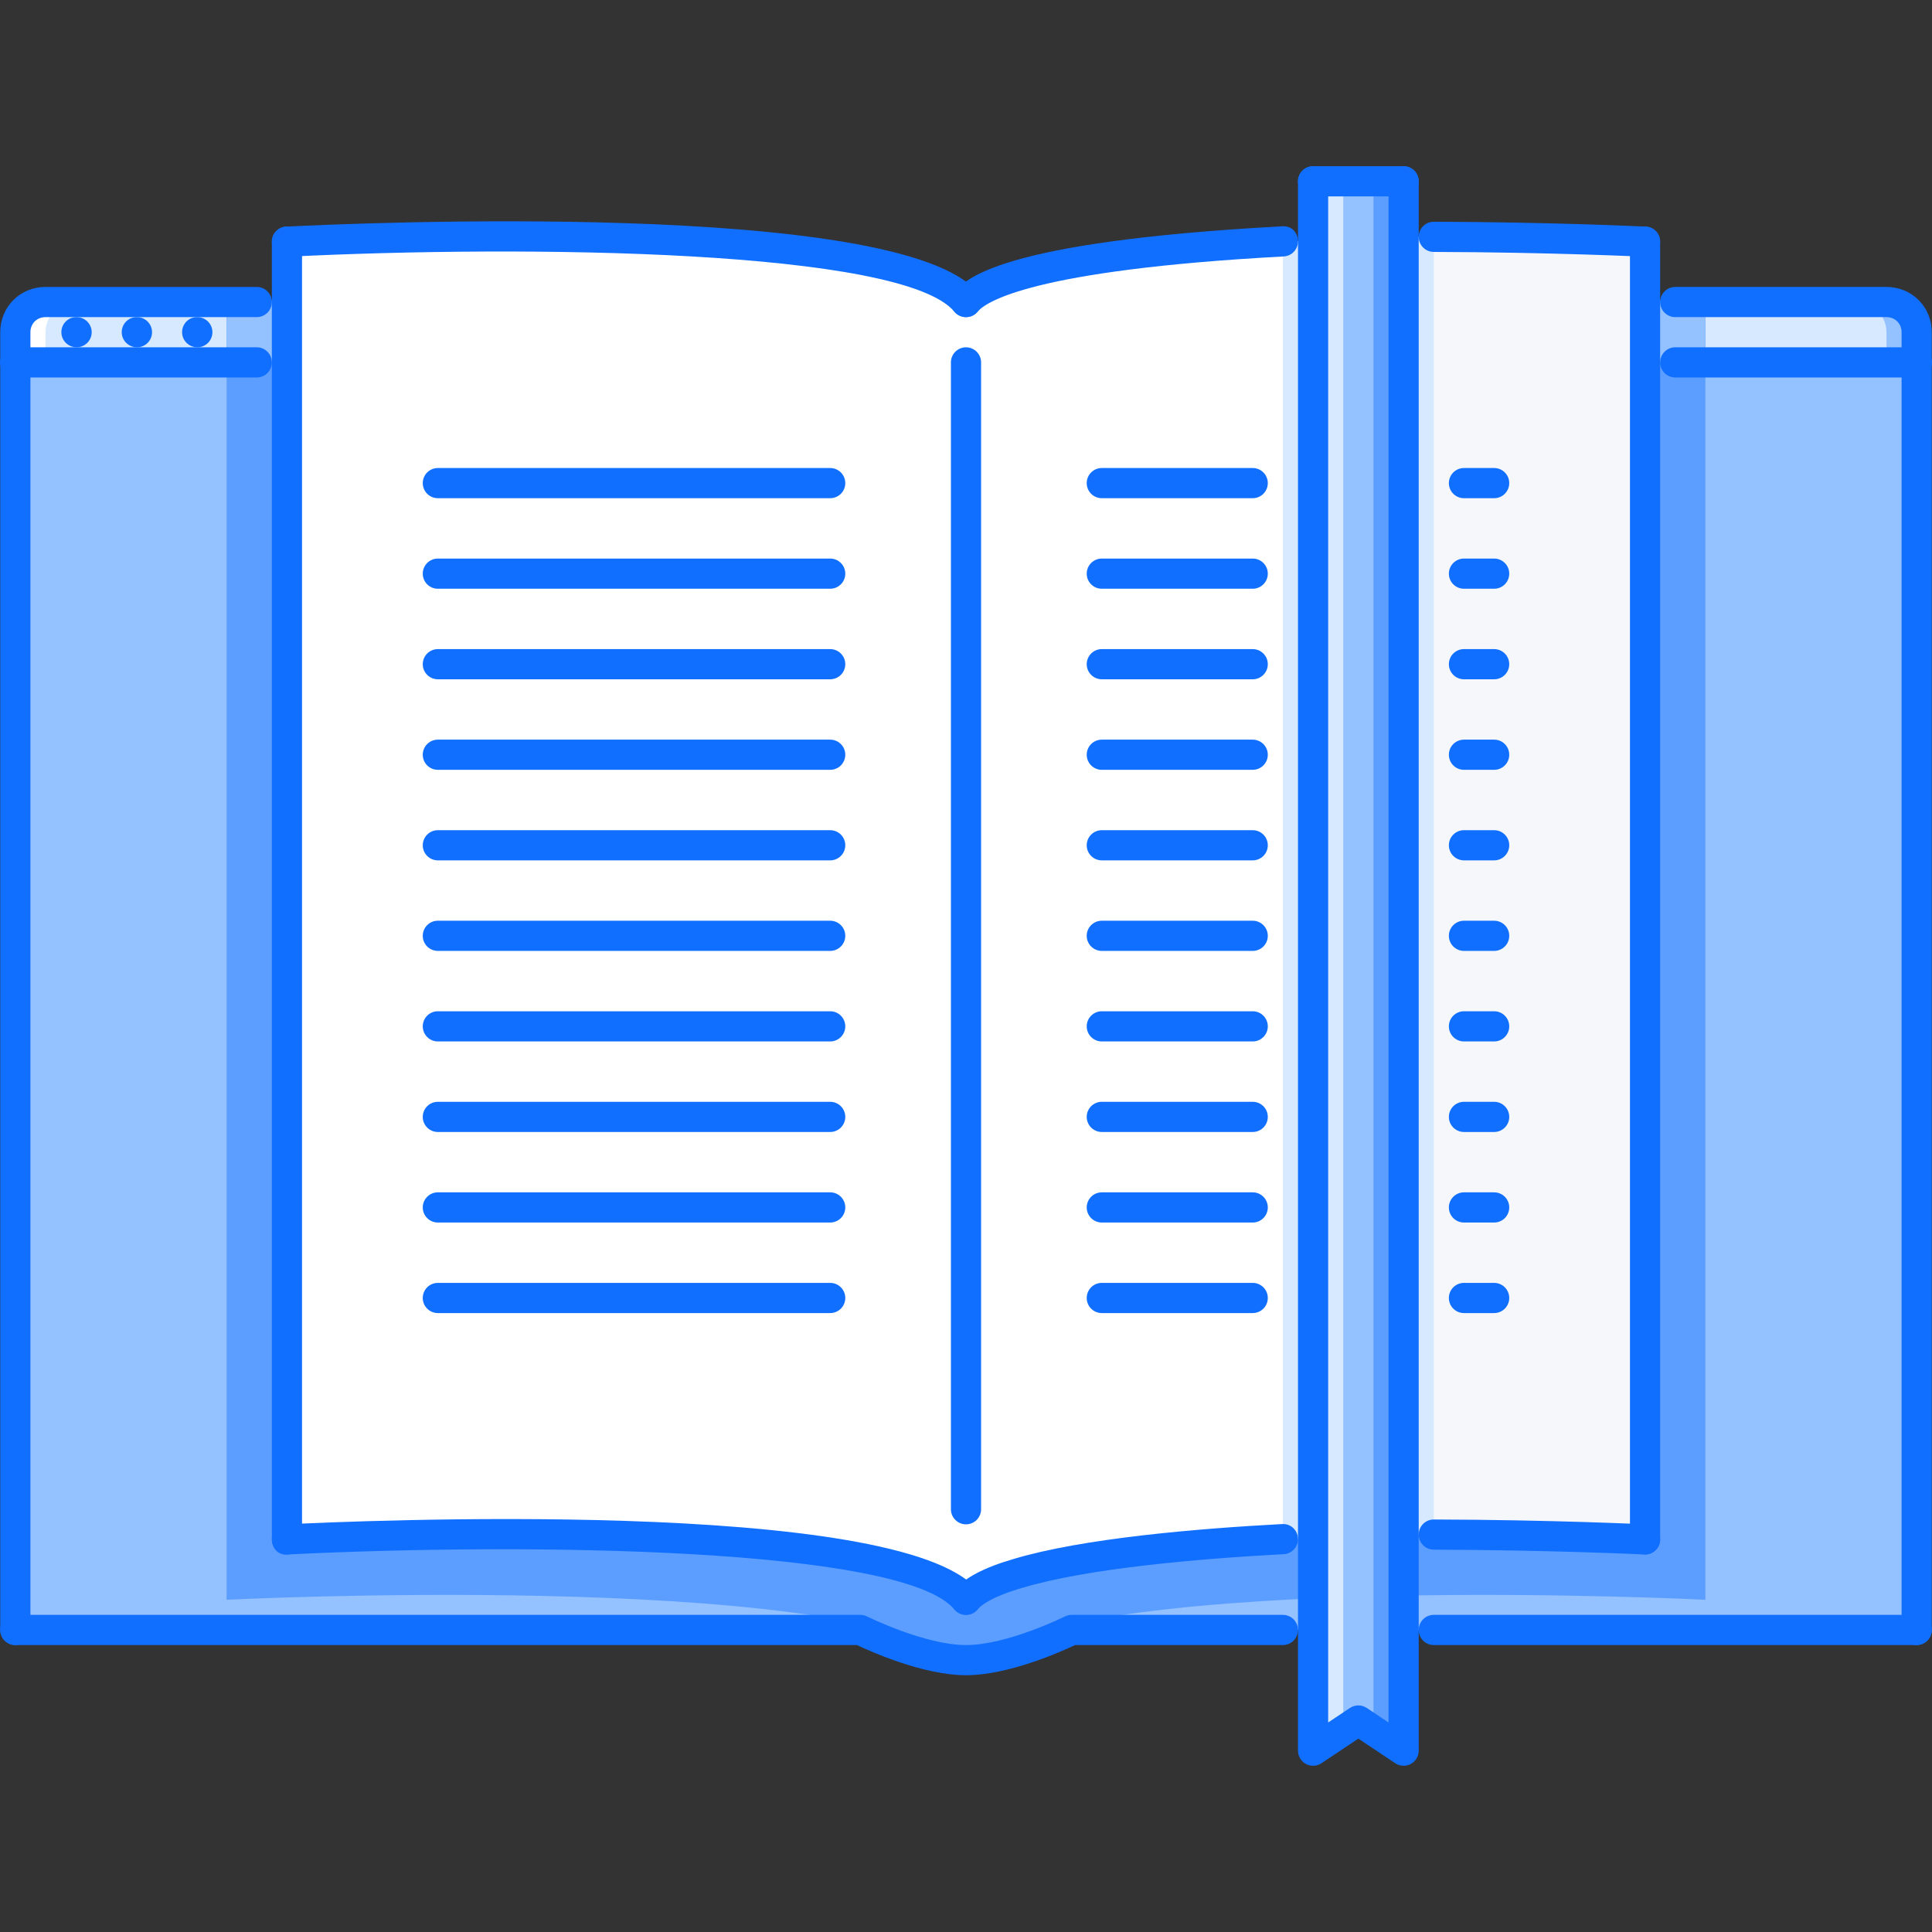 <?xml version="1.0" encoding="utf-8"?>
<!-- Generator: Adobe Illustrator 16.0.0, SVG Export Plug-In . SVG Version: 6.00 Build 0)  -->
<!DOCTYPE svg PUBLIC "-//W3C//DTD SVG 1.1//EN" "http://www.w3.org/Graphics/SVG/1.1/DTD/svg11.dtd">
<svg version="1.1" id="Layer_1" xmlns="http://www.w3.org/2000/svg" xmlns:xlink="http://www.w3.org/1999/xlink" x="0px" y="0px"
	 width="512px" height="512px" viewBox="0 0 512 512" enable-background="new 0 0 512 512" xml:space="preserve">
<rect x="0" y="0" width="512" height="512" fill="#333333" stroke="none"/>
<g id="_x31_9_online_x2C__training_x2C__page_x2C__interface_x2C__website_x2C__window_x2C__book_x2C__bookmark">
	<g>
		<path fill="#D7E9FF" d="M507.938,88.041v7.998H4.062v-7.998c0-4.397,3.593-7.998,7.998-7.998h487.879
			C504.33,80.042,507.938,83.643,507.938,88.041z"/>
	</g>
	<g>
		<path fill="#94C1FF" d="M76.044,407.962c0,0,159.96-7.998,179.956,15.996c2.242-2.719,7.115-5.038,13.676-6.959
			c16.715-5.038,44.709-7.756,70.303-9.115h7.998v24.072h-7.998h-55.986c0,0-15.996,7.998-27.992,7.998
			c-11.997,0-27.993-7.998-27.993-7.998H4.062V96.038h63.984h7.998V407.962z"/>
	</g>
	<g>
		<path fill="#94C1FF" d="M435.955,407.962V96.038h7.998h63.984v335.918H379.969h-7.998v-25.275h7.998
			C411.398,406.759,435.955,407.962,435.955,407.962z"/>
	</g>
	<g>
		<path fill="#5C9EFF" d="M271.996,415.632c45.926-13.56,163.959-7.67,163.959-7.67V96.038V79.425
			c9.896,0.312,15.996,0.617,15.996,0.617v31.992v311.924c0,0-159.125-8.037-195.951,15.996v-15.996l15.996-7.998V415.632z"/>
	</g>
	<g>
		<path fill="#5C9EFF" d="M240.004,415.632c-45.926-13.56-163.959-7.67-163.959-7.67V96.038V79.425
			c-9.896,0.312-15.996,0.617-15.996,0.617v31.992v311.924c0,0,159.125-8.037,195.952,15.996v-15.996l-15.996-7.998V415.632z"/>
	</g>
	<g>
		<polygon fill="#94C1FF" points="371.971,431.956 371.971,463.948 359.975,455.95 347.977,463.948 347.977,431.956 
			347.977,407.884 347.977,63.968 347.977,48.05 371.971,48.05 371.971,62.766 371.971,406.681 		"/>
	</g>
	<g>
		<path fill="#F5F7FA" d="M371.971,406.681V62.766h7.998c31.43,0.078,55.986,1.281,55.986,1.281v31.992v311.924
			c0,0-24.557-1.203-55.986-1.281H371.971z"/>
	</g>
	<g>
		<path fill="#FFFFFF" d="M339.979,63.968C304.387,65.89,264.076,70.365,256,80.042C236.005,56.048,76.044,64.046,76.044,64.046
			v31.992v311.924c0,0,159.96-7.998,179.956,15.996c2.242-2.719,7.115-5.038,13.676-6.959c16.715-5.038,44.709-7.756,70.303-9.115
			h7.998V63.968H339.979z"/>
	</g>
	<g>
		<polygon fill="#D7E9FF" points="355.982,48.05 347.977,48.05 347.977,463.948 355.982,458.613 		"/>
	</g>
	<g>
		<polygon fill="#5C9EFF" points="363.973,48.05 371.979,48.05 371.979,463.948 363.973,458.613 		"/>
	</g>
	<g>
		<path fill="#FFFFFF" d="M20.058,80.042H12.06c-4.397,0-7.998,3.601-7.998,7.998v7.998h7.998v-7.998
			C12.06,83.643,15.661,80.042,20.058,80.042z"/>
	</g>
	<g>
		<path fill="#94C1FF" d="M491.941,80.042h7.998c4.398,0,7.998,3.601,7.998,7.998v7.998h-7.998v-7.998
			C499.939,83.643,496.34,80.042,491.941,80.042z"/>
	</g>
	<g>
		<rect x="435.955" y="80.042" fill="#94C1FF" width="15.996" height="15.996"/>
	</g>
	<g>
		<rect x="60.048" y="80.042" fill="#94C1FF" width="15.996" height="15.996"/>
	</g>
	<g>
		<rect x="371.971" y="62.766" fill="#D7E9FF" width="7.998" height="343.915"/>
	</g>
	<g>
		<rect x="339.979" y="63.968" fill="#D7E9FF" width="7.998" height="343.916"/>
	</g>
	<g>
		<g>
			<path fill="#116FFF" d="M20.3,92.04c-2.21,0-4.038-1.789-4.038-3.999s1.75-3.999,3.952-3.999H20.3
				c2.203,0,3.999,1.789,3.999,3.999S22.503,92.04,20.3,92.04z"/>
		</g>
		<g>
			<path fill="#116FFF" d="M36.296,92.04c-2.21,0-4.038-1.789-4.038-3.999s1.75-3.999,3.952-3.999h0.086
				c2.202,0,3.999,1.789,3.999,3.999S38.499,92.04,36.296,92.04z"/>
		</g>
		<g>
			<path fill="#116FFF" d="M52.292,92.04c-2.21,0-4.038-1.789-4.038-3.999s1.75-3.999,3.952-3.999h0.086
				c2.202,0,3.999,1.789,3.999,3.999S54.495,92.04,52.292,92.04z"/>
		</g>
		<g>
			<g>
				<path fill="#116FFF" d="M76.044,411.961c-2.21,0-3.999-1.789-3.999-3.999V64.046c0-2.21,1.789-3.999,3.999-3.999
					c2.21,0,3.999,1.789,3.999,3.999v343.916C80.043,410.172,78.254,411.961,76.044,411.961z"/>
			</g>
			<g>
				<path fill="#116FFF" d="M435.955,411.961c-2.209,0-3.998-1.789-3.998-3.999V64.046c0-2.21,1.789-3.999,3.998-3.999
					c2.211,0,4,1.789,4,3.999v343.916C439.955,410.172,438.166,411.961,435.955,411.961z"/>
			</g>
			<g>
				<path fill="#116FFF" d="M435.955,411.961c-0.062,0-0.133,0-0.195-0.008c-0.242-0.008-24.838-1.195-55.799-1.273
					c-2.209-0.008-3.998-1.804-3.99-4.007c0.008-2.21,1.797-3.991,3.998-3.991h0.008c31.164,0.078,55.924,1.273,56.174,1.289
					c2.203,0.102,3.906,1.983,3.797,4.187C439.846,410.297,438.08,411.961,435.955,411.961z"/>
			</g>
			<g>
				<path fill="#116FFF" d="M256,427.957c-0.898,0-1.796-0.297-2.546-0.914c-1.702-1.406-1.944-3.929-0.539-5.632
					c2.688-3.257,7.802-5.959,15.636-8.248c18.27-5.506,48.816-8.084,71.217-9.271c2.266-0.148,4.094,1.577,4.203,3.78
					c0.117,2.202-1.57,4.085-3.781,4.202c-21.963,1.171-51.822,3.671-69.357,8.95c-8.107,2.375-10.842,4.578-11.746,5.679
					C258.297,427.465,257.148,427.957,256,427.957z"/>
			</g>
			<g>
				<path fill="#116FFF" d="M435.955,68.045c-0.062,0-0.133,0-0.195-0.008c-0.242-0.008-24.838-1.195-55.799-1.273
					c-2.209-0.008-3.998-1.805-3.99-4.007c0.008-2.211,1.797-3.991,3.998-3.991h0.008c31.164,0.078,55.924,1.273,56.174,1.289
					c2.203,0.102,3.906,1.984,3.797,4.187C439.846,66.382,438.08,68.045,435.955,68.045z"/>
			</g>
			<g>
				<path fill="#116FFF" d="M256,84.042c-0.906,0-1.812-0.305-2.562-0.93c-1.694-1.414-1.921-3.937-0.508-5.631
					c2.773-3.319,11.201-13.426,86.83-17.503c2.516-0.195,4.102,1.57,4.211,3.772c0.117,2.21-1.57,4.093-3.773,4.21
					c-66.951,3.616-79.027,12.122-81.127,14.645C258.281,83.549,257.141,84.042,256,84.042z"/>
			</g>
			<g>
				<path fill="#116FFF" d="M256,427.957c-1.14,0-2.281-0.492-3.07-1.438c-13.73-16.48-113.183-17.722-176.683-14.566
					c-2.492,0.305-4.085-1.594-4.194-3.788c-0.109-2.211,1.585-4.085,3.788-4.194c16.582-0.852,162.546-7.389,183.229,17.425
					c1.412,1.695,1.186,4.218-0.508,5.632C257.812,427.652,256.906,427.957,256,427.957z"/>
			</g>
			<g>
				<path fill="#116FFF" d="M256,84.042c-1.14,0-2.281-0.492-3.07-1.437c-13.73-16.48-113.183-17.73-176.683-14.567
					c-2.492,0.32-4.085-1.593-4.194-3.789c-0.109-2.21,1.585-4.084,3.788-4.194c16.582-0.851,162.546-7.389,183.229,17.425
					c1.412,1.695,1.186,4.218-0.508,5.631C257.812,83.737,256.906,84.042,256,84.042z"/>
			</g>
			<g>
				<path fill="#116FFF" d="M4.062,435.955c-2.21,0-3.999-1.789-3.999-3.999V96.038c0-2.21,1.789-3.999,3.999-3.999
					s3.999,1.789,3.999,3.999v335.918C8.061,434.166,6.272,435.955,4.062,435.955z"/>
			</g>
			<g>
				<path fill="#116FFF" d="M507.938,435.955H379.969c-2.209,0-3.998-1.789-3.998-3.999c0-2.211,1.789-3.999,3.998-3.999h127.969
					c2.211,0,4,1.788,4,3.999C511.938,434.166,510.148,435.955,507.938,435.955z"/>
			</g>
			<g>
				<path fill="#116FFF" d="M256,443.953c-11.278,0-25.275-6.272-28.907-7.998H4.062c-2.21,0-3.999-1.789-3.999-3.999
					c0-2.211,1.789-3.999,3.999-3.999h223.945c0.617,0,1.233,0.148,1.788,0.422c0.148,0.078,15.309,7.576,26.205,7.576
					c10.928,0,26.057-7.498,26.205-7.576c0.555-0.273,1.172-0.422,1.787-0.422h55.986c2.211,0,4,1.788,4,3.999
					c0,2.21-1.789,3.999-4,3.999h-55.072C281.275,437.681,267.279,443.953,256,443.953z"/>
			</g>
			<g>
				<path fill="#116FFF" d="M507.938,435.955c-2.209,0-3.998-1.789-3.998-3.999V96.038c0-2.21,1.789-3.999,3.998-3.999
					c2.211,0,4,1.789,4,3.999v335.918C511.938,434.166,510.148,435.955,507.938,435.955z"/>
			</g>
			<g>
				<path fill="#116FFF" d="M256,403.963c-2.21,0-3.999-1.789-3.999-3.999V96.038c0-2.21,1.789-3.999,3.999-3.999
					c2.211,0,3.998,1.789,3.998,3.999v303.926C259.998,402.174,258.211,403.963,256,403.963z"/>
			</g>
			<g>
				<path fill="#116FFF" d="M371.971,467.947c-0.773,0-1.545-0.227-2.217-0.672l-9.779-6.522l-9.779,6.522
					c-1.234,0.82-2.812,0.898-4.107,0.195c-1.297-0.695-2.109-2.047-2.109-3.522V48.05c0-2.21,1.789-3.999,3.998-3.999
					c2.211,0,4,1.789,4,3.999v408.423l5.779-3.852c1.344-0.89,3.094-0.89,4.438,0l5.779,3.852V48.05c0-2.21,1.789-3.999,3.998-3.999
					c2.211,0,4,1.789,4,3.999v415.898c0,1.476-0.812,2.827-2.109,3.522C373.268,467.791,372.619,467.947,371.971,467.947z"/>
			</g>
			<g>
				<path fill="#116FFF" d="M220.009,132.029H116.035c-2.21,0-3.999-1.788-3.999-3.999c0-2.21,1.789-3.999,3.999-3.999h103.975
					c2.21,0,3.999,1.789,3.999,3.999C224.008,130.241,222.219,132.029,220.009,132.029z"/>
			</g>
			<g>
				<path fill="#116FFF" d="M220.009,156.023H116.035c-2.21,0-3.999-1.788-3.999-3.999c0-2.21,1.789-3.999,3.999-3.999h103.975
					c2.21,0,3.999,1.789,3.999,3.999C224.008,154.235,222.219,156.023,220.009,156.023z"/>
			</g>
			<g>
				<path fill="#116FFF" d="M220.009,180.018H116.035c-2.21,0-3.999-1.788-3.999-3.999c0-2.21,1.789-3.999,3.999-3.999h103.975
					c2.21,0,3.999,1.789,3.999,3.999C224.008,178.229,222.219,180.018,220.009,180.018z"/>
			</g>
			<g>
				<path fill="#116FFF" d="M220.009,204.012H116.035c-2.21,0-3.999-1.788-3.999-3.999c0-2.21,1.789-3.999,3.999-3.999h103.975
					c2.21,0,3.999,1.789,3.999,3.999C224.008,202.224,222.219,204.012,220.009,204.012z"/>
			</g>
			<g>
				<path fill="#116FFF" d="M220.009,228.006H116.035c-2.21,0-3.999-1.789-3.999-3.999c0-2.21,1.789-3.999,3.999-3.999h103.975
					c2.21,0,3.999,1.789,3.999,3.999C224.008,226.217,222.219,228.006,220.009,228.006z"/>
			</g>
			<g>
				<path fill="#116FFF" d="M220.009,252H116.035c-2.21,0-3.999-1.789-3.999-3.999c0-2.21,1.789-3.999,3.999-3.999h103.975
					c2.21,0,3.999,1.789,3.999,3.999C224.008,250.211,222.219,252,220.009,252z"/>
			</g>
			<g>
				<path fill="#116FFF" d="M220.009,275.994H116.035c-2.21,0-3.999-1.788-3.999-3.999s1.789-3.999,3.999-3.999h103.975
					c2.21,0,3.999,1.788,3.999,3.999S222.219,275.994,220.009,275.994z"/>
			</g>
			<g>
				<path fill="#116FFF" d="M220.009,299.988H116.035c-2.21,0-3.999-1.788-3.999-3.999s1.789-3.999,3.999-3.999h103.975
					c2.21,0,3.999,1.788,3.999,3.999S222.219,299.988,220.009,299.988z"/>
			</g>
			<g>
				<path fill="#116FFF" d="M220.009,323.982H116.035c-2.21,0-3.999-1.788-3.999-3.999s1.789-3.999,3.999-3.999h103.975
					c2.21,0,3.999,1.788,3.999,3.999S222.219,323.982,220.009,323.982z"/>
			</g>
			<g>
				<path fill="#116FFF" d="M220.009,347.977H116.035c-2.21,0-3.999-1.789-3.999-3.999c0-2.211,1.789-3.999,3.999-3.999h103.975
					c2.21,0,3.999,1.788,3.999,3.999C224.008,346.188,222.219,347.977,220.009,347.977z"/>
			</g>
			<g>
				<path fill="#116FFF" d="M331.98,132.029h-39.99c-2.209,0-3.998-1.788-3.998-3.999c0-2.21,1.789-3.999,3.998-3.999h39.99
					c2.211,0,4,1.789,4,3.999C335.98,130.241,334.191,132.029,331.98,132.029z"/>
			</g>
			<g>
				<path fill="#116FFF" d="M331.98,156.023h-39.99c-2.209,0-3.998-1.788-3.998-3.999c0-2.21,1.789-3.999,3.998-3.999h39.99
					c2.211,0,4,1.789,4,3.999C335.98,154.235,334.191,156.023,331.98,156.023z"/>
			</g>
			<g>
				<path fill="#116FFF" d="M331.98,180.018h-39.99c-2.209,0-3.998-1.788-3.998-3.999c0-2.21,1.789-3.999,3.998-3.999h39.99
					c2.211,0,4,1.789,4,3.999C335.98,178.229,334.191,180.018,331.98,180.018z"/>
			</g>
			<g>
				<path fill="#116FFF" d="M331.98,204.012h-39.99c-2.209,0-3.998-1.788-3.998-3.999c0-2.21,1.789-3.999,3.998-3.999h39.99
					c2.211,0,4,1.789,4,3.999C335.98,202.224,334.191,204.012,331.98,204.012z"/>
			</g>
			<g>
				<path fill="#116FFF" d="M331.98,228.006h-39.99c-2.209,0-3.998-1.789-3.998-3.999c0-2.21,1.789-3.999,3.998-3.999h39.99
					c2.211,0,4,1.789,4,3.999C335.98,226.217,334.191,228.006,331.98,228.006z"/>
			</g>
			<g>
				<path fill="#116FFF" d="M331.98,252h-39.99c-2.209,0-3.998-1.789-3.998-3.999c0-2.21,1.789-3.999,3.998-3.999h39.99
					c2.211,0,4,1.789,4,3.999C335.98,250.211,334.191,252,331.98,252z"/>
			</g>
			<g>
				<path fill="#116FFF" d="M331.98,275.994h-39.99c-2.209,0-3.998-1.788-3.998-3.999s1.789-3.999,3.998-3.999h39.99
					c2.211,0,4,1.788,4,3.999S334.191,275.994,331.98,275.994z"/>
			</g>
			<g>
				<path fill="#116FFF" d="M331.98,299.988h-39.99c-2.209,0-3.998-1.788-3.998-3.999s1.789-3.999,3.998-3.999h39.99
					c2.211,0,4,1.788,4,3.999S334.191,299.988,331.98,299.988z"/>
			</g>
			<g>
				<path fill="#116FFF" d="M331.98,323.982h-39.99c-2.209,0-3.998-1.788-3.998-3.999s1.789-3.999,3.998-3.999h39.99
					c2.211,0,4,1.788,4,3.999S334.191,323.982,331.98,323.982z"/>
			</g>
			<g>
				<path fill="#116FFF" d="M331.98,347.977h-39.99c-2.209,0-3.998-1.789-3.998-3.999c0-2.211,1.789-3.999,3.998-3.999h39.99
					c2.211,0,4,1.788,4,3.999C335.98,346.188,334.191,347.977,331.98,347.977z"/>
			</g>
			<g>
				<path fill="#116FFF" d="M395.965,132.029h-7.998c-2.209,0-3.998-1.788-3.998-3.999c0-2.21,1.789-3.999,3.998-3.999h7.998
					c2.211,0,4,1.789,4,3.999C399.965,130.241,398.176,132.029,395.965,132.029z"/>
			</g>
			<g>
				<path fill="#116FFF" d="M395.965,156.023h-7.998c-2.209,0-3.998-1.788-3.998-3.999c0-2.21,1.789-3.999,3.998-3.999h7.998
					c2.211,0,4,1.789,4,3.999C399.965,154.235,398.176,156.023,395.965,156.023z"/>
			</g>
			<g>
				<path fill="#116FFF" d="M395.965,180.018h-7.998c-2.209,0-3.998-1.788-3.998-3.999c0-2.21,1.789-3.999,3.998-3.999h7.998
					c2.211,0,4,1.789,4,3.999C399.965,178.229,398.176,180.018,395.965,180.018z"/>
			</g>
			<g>
				<path fill="#116FFF" d="M395.965,204.012h-7.998c-2.209,0-3.998-1.788-3.998-3.999c0-2.21,1.789-3.999,3.998-3.999h7.998
					c2.211,0,4,1.789,4,3.999C399.965,202.224,398.176,204.012,395.965,204.012z"/>
			</g>
			<g>
				<path fill="#116FFF" d="M395.965,228.006h-7.998c-2.209,0-3.998-1.789-3.998-3.999c0-2.21,1.789-3.999,3.998-3.999h7.998
					c2.211,0,4,1.789,4,3.999C399.965,226.217,398.176,228.006,395.965,228.006z"/>
			</g>
			<g>
				<path fill="#116FFF" d="M395.965,252h-7.998c-2.209,0-3.998-1.789-3.998-3.999c0-2.21,1.789-3.999,3.998-3.999h7.998
					c2.211,0,4,1.789,4,3.999C399.965,250.211,398.176,252,395.965,252z"/>
			</g>
			<g>
				<path fill="#116FFF" d="M395.965,275.994h-7.998c-2.209,0-3.998-1.788-3.998-3.999s1.789-3.999,3.998-3.999h7.998
					c2.211,0,4,1.788,4,3.999S398.176,275.994,395.965,275.994z"/>
			</g>
			<g>
				<path fill="#116FFF" d="M395.965,299.988h-7.998c-2.209,0-3.998-1.788-3.998-3.999s1.789-3.999,3.998-3.999h7.998
					c2.211,0,4,1.788,4,3.999S398.176,299.988,395.965,299.988z"/>
			</g>
			<g>
				<path fill="#116FFF" d="M395.965,323.982h-7.998c-2.209,0-3.998-1.788-3.998-3.999s1.789-3.999,3.998-3.999h7.998
					c2.211,0,4,1.788,4,3.999S398.176,323.982,395.965,323.982z"/>
			</g>
			<g>
				<path fill="#116FFF" d="M395.965,347.977h-7.998c-2.209,0-3.998-1.789-3.998-3.999c0-2.211,1.789-3.999,3.998-3.999h7.998
					c2.211,0,4,1.788,4,3.999C399.965,346.188,398.176,347.977,395.965,347.977z"/>
			</g>
			<g>
				<path fill="#116FFF" d="M371.971,52.049h-23.994c-2.209,0-3.998-1.789-3.998-3.999s1.789-3.999,3.998-3.999h23.994
					c2.211,0,4,1.789,4,3.999S374.182,52.049,371.971,52.049z"/>
			</g>
			<g>
				<path fill="#116FFF" d="M4.062,100.037c-2.21,0-3.999-1.788-3.999-3.999v-7.998c0-6.725,5.272-11.997,11.997-11.997h55.986
					c2.21,0,3.999,1.789,3.999,3.999s-1.789,3.999-3.999,3.999H12.06c-2.281,0-3.999,1.718-3.999,3.999v7.998
					C8.061,98.249,6.272,100.037,4.062,100.037z"/>
			</g>
			<g>
				<path fill="#116FFF" d="M68.046,100.037H4.062c-2.21,0-3.999-1.788-3.999-3.999c0-2.21,1.789-3.999,3.999-3.999h63.984
					c2.21,0,3.999,1.789,3.999,3.999C72.045,98.249,70.256,100.037,68.046,100.037z"/>
			</g>
			<g>
				<path fill="#116FFF" d="M507.938,100.037c-2.209,0-3.998-1.788-3.998-3.999v-7.998c0-2.281-1.719-3.999-4-3.999h-55.986
					c-2.209,0-3.998-1.789-3.998-3.999s1.789-3.999,3.998-3.999h55.986c6.725,0,11.998,5.272,11.998,11.997v7.998
					C511.938,98.249,510.148,100.037,507.938,100.037z"/>
			</g>
			<g>
				<path fill="#116FFF" d="M507.938,100.037h-63.984c-2.209,0-3.998-1.788-3.998-3.999c0-2.21,1.789-3.999,3.998-3.999h63.984
					c2.211,0,4,1.789,4,3.999C511.938,98.249,510.148,100.037,507.938,100.037z"/>
			</g>
		</g>
	</g>
</g>
</svg>
